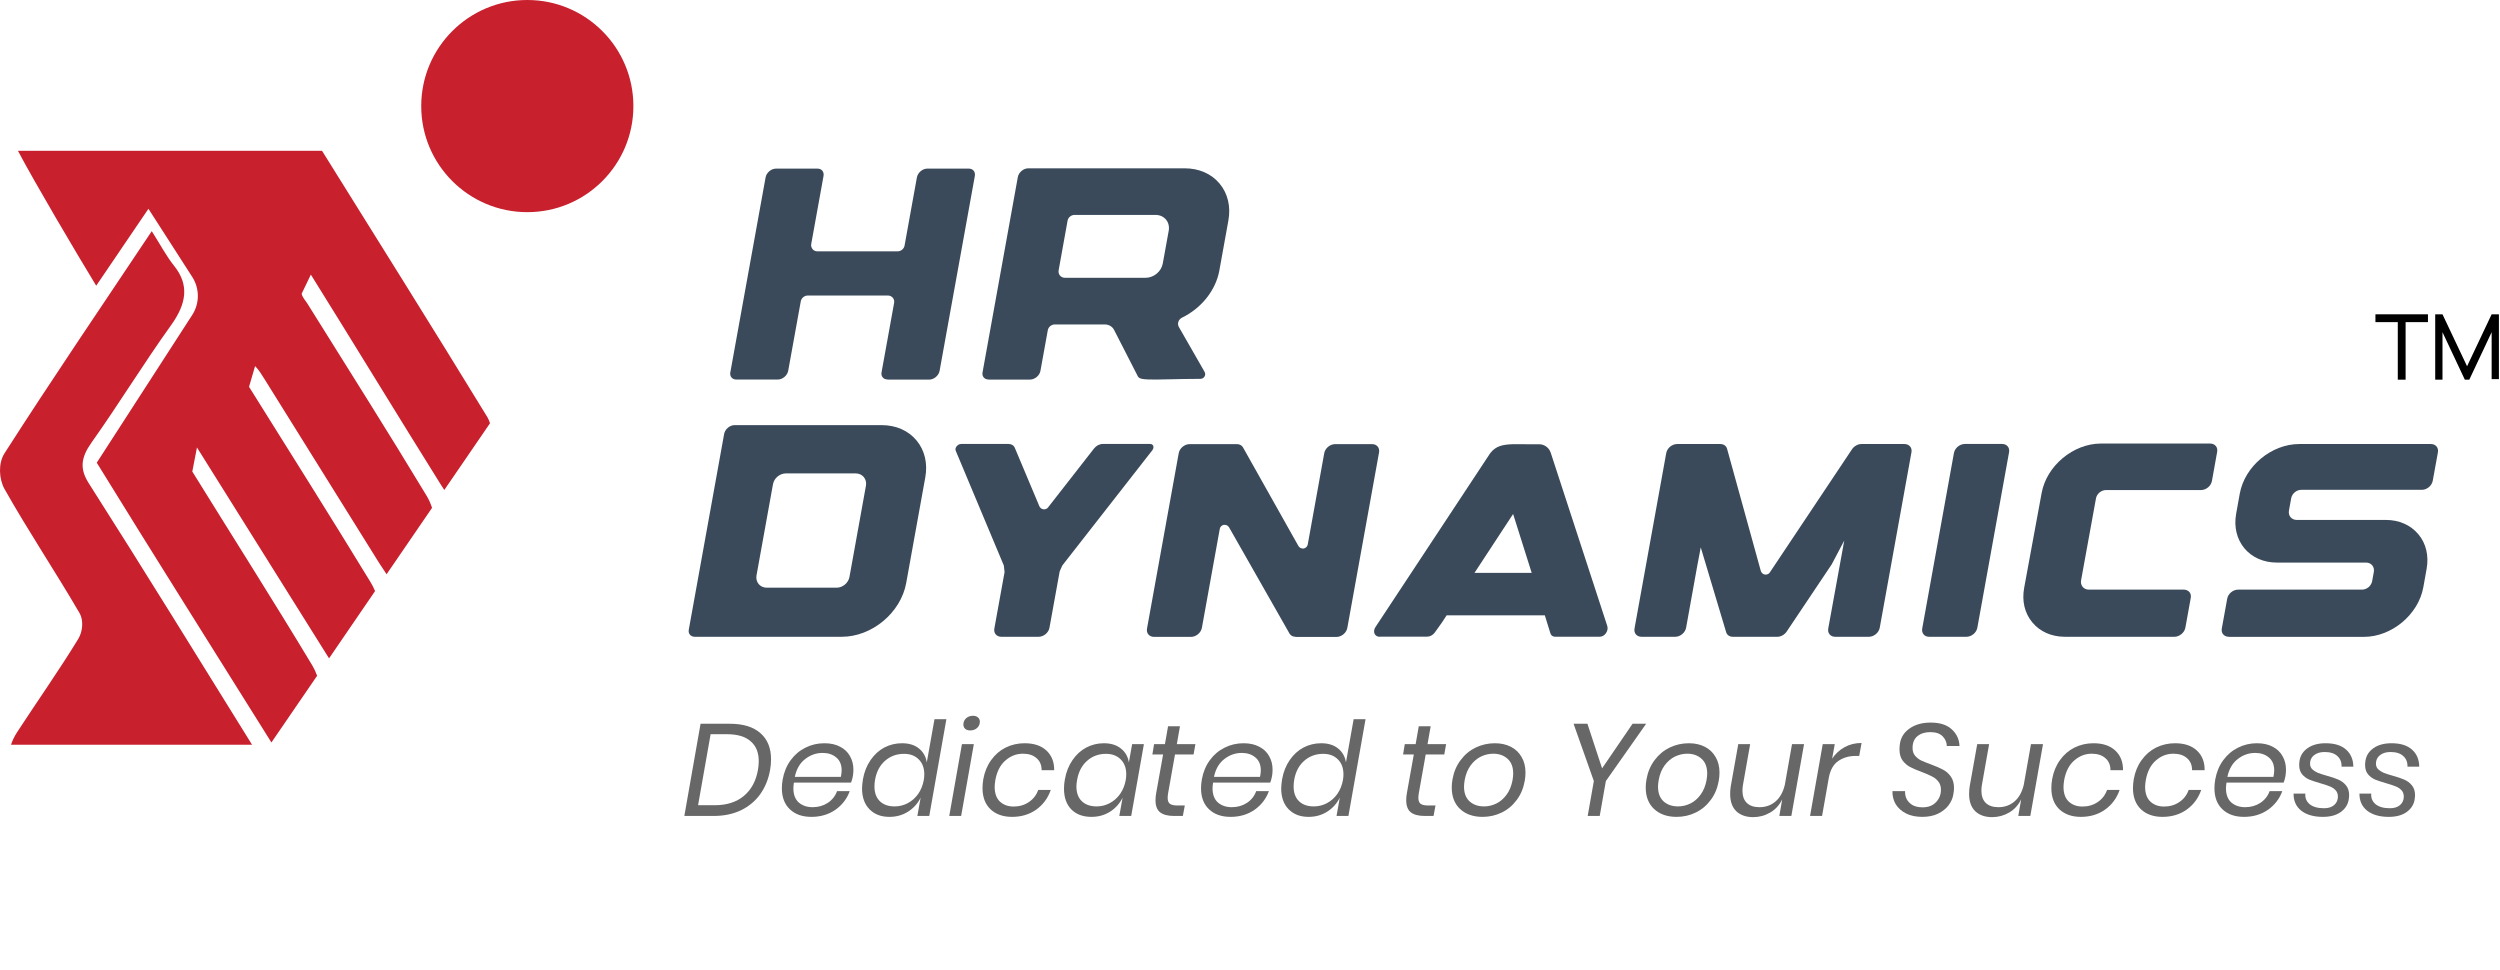<svg xmlns="http://www.w3.org/2000/svg" width="1726" height="670" viewBox="0 0 1726 670" fill="none"><path d="M612.803 261.985C611.358 261.985 610.191 261.484 609.413 260.54C608.635 259.595 608.358 258.373 608.635 256.984L617.304 209.086C617.526 207.752 617.193 206.474 616.359 205.53C615.526 204.585 614.359 204.029 613.025 204.029H557.682C555.348 204.029 553.236 205.807 552.847 208.086L544.179 255.983C543.568 259.262 540.289 262.04 536.955 262.04H508.395C506.95 262.04 505.783 261.54 505.005 260.595C504.227 259.651 503.949 258.428 504.227 257.039L528.565 122.459C529.176 119.18 532.455 116.402 535.789 116.402H564.349C565.739 116.402 566.961 116.902 567.739 117.847C568.517 118.791 568.795 120.069 568.572 121.458L560.071 168.467C559.849 169.745 560.182 171.023 561.016 172.023C561.849 173.024 563.016 173.524 564.349 173.524H619.693C622.027 173.524 624.138 171.801 624.527 169.467L633.029 122.459C633.64 119.18 636.919 116.402 640.252 116.402H668.813C670.203 116.402 671.425 116.902 672.203 117.847C672.981 118.791 673.259 120.069 673.036 121.458L648.698 256.039C648.087 259.317 644.809 262.096 641.475 262.096H612.914L612.803 261.985Z" fill="#3A4A5B"></path><path d="M682.533 262.008C681.088 262.008 679.921 261.508 679.143 260.563C678.365 259.618 678.087 258.396 678.365 257.007L702.703 122.26C703.314 118.981 706.593 116.203 709.927 116.203H817.891C827.782 116.203 836.339 119.926 842.007 126.76C847.675 133.539 849.842 142.652 848.064 152.321L841.84 186.772C839.395 200.33 829.505 212.776 816.113 219.278C814.835 219.889 813.891 221 813.502 222.278C813.168 223.445 813.279 224.668 813.835 225.668L831.616 256.673C832.227 257.729 832.227 258.952 831.616 259.952C831.005 260.952 829.949 261.563 828.727 261.563C820.503 261.563 814.002 261.73 808.834 261.841C805.389 261.897 802.555 262.008 800.166 262.008H795.443C787.108 262.008 786.219 261.063 785.441 259.563L769.16 227.779C767.993 225.445 765.493 224.001 762.77 224.001H728.208C725.874 224.001 723.763 225.779 723.374 228.113L718.317 256.062C717.706 259.341 714.428 262.063 711.094 262.063H682.533V262.008ZM741.877 148.376C739.543 148.376 737.432 150.098 737.043 152.432L730.875 186.66C730.653 187.994 730.986 189.272 731.82 190.272C732.653 191.217 733.82 191.772 735.154 191.772H790.997C796.61 191.772 801.777 187.438 802.777 181.937L806.889 159.266C807.389 156.433 806.723 153.654 805 151.598C803.277 149.542 800.721 148.376 797.776 148.376H741.933H741.877Z" fill="#3A4A5B"></path><path d="M479.725 439.643C478.336 439.643 477.113 439.143 476.335 438.198C475.557 437.254 475.279 436.031 475.557 434.642L499.951 299.562C500.562 296.283 503.84 293.505 507.174 293.505H608.638C618.528 293.505 627.085 297.228 632.753 304.062C638.421 310.841 640.588 319.954 638.81 329.623L625.641 402.525C621.918 423.029 601.97 439.643 581.132 439.643H479.669H479.725ZM542.57 326.844C538.347 326.844 534.457 330.123 533.679 334.235L522.288 397.302C521.899 399.469 522.455 401.636 523.788 403.248C525.122 404.859 527.178 405.748 529.345 405.748H577.576C581.799 405.748 585.689 402.47 586.467 398.358L597.858 335.29C598.247 333.123 597.691 330.956 596.358 329.345C595.024 327.733 592.968 326.844 590.801 326.844H542.57Z" fill="#3A4A5B"></path><path d="M691.331 439.643C689.72 439.643 688.386 439.032 687.441 437.977C686.552 436.921 686.219 435.476 686.497 433.92L693.554 394.969L693.054 390.468L659.825 311.175C659.492 310.342 659.603 309.341 660.27 308.397C661.048 307.23 662.326 306.508 663.604 306.508H696.221C698.332 306.508 699.999 307.563 700.666 309.286L717.558 349.46C718.058 350.627 719.058 351.405 720.336 351.627H720.559H720.892C721.948 351.627 722.948 351.183 723.559 350.349L755.343 309.619C756.899 307.674 759.121 306.508 761.4 306.508H794.017C795.017 306.508 795.739 306.897 796.128 307.674C796.573 308.619 796.351 309.786 795.573 310.842L733.45 390.357L731.616 394.413L724.559 433.365C723.948 436.81 720.559 439.643 717.002 439.643H691.275H691.331Z" fill="#3A4A5B"></path><path d="M894.524 439.645C892.746 439.645 891.301 438.922 890.412 437.644L848.516 364.019C847.738 362.853 846.682 362.352 845.515 362.352H844.793C843.348 362.741 842.348 363.797 842.126 365.186L829.79 433.421C829.179 436.866 825.789 439.7 822.233 439.7H796.728C795.117 439.7 793.783 439.089 792.839 438.033C791.95 436.977 791.616 435.533 791.894 433.977L813.787 312.899C814.398 309.454 817.788 306.62 821.344 306.62H853.906C855.684 306.62 857.128 307.342 858.017 308.62L896.469 377.022C897.247 378.189 898.303 378.689 899.47 378.689H900.192C901.581 378.3 902.581 377.3 902.859 375.966L914.25 312.899C914.861 309.454 918.251 306.62 921.807 306.62H947.312C948.923 306.62 950.257 307.231 951.146 308.287C952.035 309.343 952.368 310.787 952.09 312.399L930.198 433.477C929.586 436.922 926.197 439.756 922.641 439.756H894.469L894.524 439.645Z" fill="#3A4A5B"></path><path d="M952.581 439.645C950.97 439.645 949.747 438.923 949.08 437.701C948.303 436.2 948.58 434.311 949.803 432.644L1028.76 313.011C1032.71 307.732 1037.71 306.954 1044.32 306.676H1046.49C1048.77 306.676 1063.05 306.732 1063.05 306.732C1063.27 306.732 1068.6 306.787 1070.66 312.677L1109.67 432.2C1110.17 433.811 1109.83 435.7 1108.67 437.256C1107.61 438.756 1106.05 439.59 1104.55 439.59H1073.49C1072.05 439.59 1070.83 438.701 1070.38 437.201L1066.55 424.809H998.756L995.645 429.588L990.533 436.756C989.31 438.423 987.31 439.534 985.42 439.534H952.581V439.645ZM1017.98 395.526H1057.49L1044.65 354.852L1017.98 395.526Z" fill="#3A4A5B"></path><path d="M1267.05 439.64C1265.44 439.64 1264.11 439.084 1263.16 437.973C1262.27 436.917 1261.94 435.472 1262.22 433.916L1273.28 373.183L1264.61 389.63L1233.6 435.917C1232.16 438.139 1229.54 439.64 1227.1 439.64H1196.37C1194.04 439.64 1192.26 438.362 1191.7 436.361L1174.2 377.906L1171.81 390.519L1164.09 433.361C1163.48 436.806 1160.09 439.64 1156.53 439.64H1133.3C1131.69 439.64 1130.36 439.028 1129.41 437.973C1128.53 436.917 1128.19 435.472 1128.47 433.916L1150.36 312.838C1150.97 309.393 1154.36 306.559 1157.92 306.559H1187.7C1190.04 306.559 1191.82 307.837 1192.37 309.838L1215.65 394.131C1216.04 395.52 1217.15 396.465 1218.54 396.687H1218.76H1219.1C1220.27 396.687 1221.32 396.132 1221.93 395.131L1278.55 310.282C1280 308.06 1282.61 306.559 1285.06 306.559H1314.84C1316.45 306.559 1317.78 307.171 1318.73 308.226C1319.62 309.282 1319.95 310.727 1319.67 312.283L1297.78 433.361C1297.17 436.806 1293.78 439.64 1290.22 439.64H1267H1267.05Z" fill="#3A4A5B"></path><path d="M1331.94 439.643C1330.32 439.643 1328.99 439.088 1328.05 437.977C1327.16 436.921 1326.82 435.476 1327.1 433.92L1348.99 312.787C1349.61 309.341 1353 306.508 1356.55 306.508H1382.28C1383.89 306.508 1385.22 307.119 1386.11 308.175C1387 309.23 1387.34 310.675 1387.06 312.231L1365.16 433.365C1364.55 436.81 1361.16 439.643 1357.61 439.643H1331.88H1331.94Z" fill="#3A4A5B"></path><path d="M1425.65 439.636C1416.43 439.636 1408.48 436.135 1403.15 429.745C1397.81 423.355 1395.81 414.909 1397.48 405.852L1409.54 340.395C1412.98 321.558 1431.38 306.222 1450.55 306.222H1525.89C1527.5 306.222 1528.84 306.833 1529.78 307.889C1530.67 308.945 1531.01 310.389 1530.73 311.945L1527.12 332.06C1526.5 335.505 1523.12 338.339 1519.56 338.339H1453.99C1450.71 338.339 1447.6 340.895 1447.05 344.173L1436.77 400.684C1436.49 402.351 1436.88 403.962 1437.88 405.185C1438.88 406.407 1440.43 407.074 1442.1 407.074H1507.67C1509.28 407.074 1510.61 407.685 1511.56 408.741C1512.45 409.797 1512.78 411.241 1512.5 412.797L1508.78 433.357C1508.17 436.746 1504.72 439.636 1501.22 439.636H1425.71H1425.65Z" fill="#3A4A5B"></path><path d="M1538.77 439.64C1537.16 439.64 1535.82 439.028 1534.88 437.973C1533.99 436.917 1533.66 435.472 1533.93 433.916L1537.66 413.357C1538.27 409.912 1541.66 407.078 1545.21 407.078H1630.73C1634.06 407.078 1637.12 404.522 1637.73 401.244L1638.9 394.798C1639.18 393.131 1638.79 391.52 1637.79 390.297C1636.73 389.075 1635.29 388.408 1633.56 388.408H1572.05C1562.83 388.408 1554.88 384.907 1549.55 378.573C1544.27 372.238 1542.21 363.737 1543.83 354.735L1546.33 340.843C1549.72 321.951 1568.16 306.559 1587.39 306.559H1678.35C1679.96 306.559 1681.3 307.171 1682.18 308.226C1683.07 309.282 1683.41 310.727 1683.13 312.338L1679.57 331.897C1678.96 335.342 1675.57 338.176 1672.02 338.176H1588.83C1585.5 338.176 1582.44 340.732 1581.83 344.011L1580.28 352.568C1580 354.235 1580.39 355.846 1581.39 357.069C1582.39 358.236 1583.94 358.958 1585.61 358.958H1647.12C1656.35 358.958 1664.29 362.459 1669.63 368.849C1674.96 375.183 1676.96 383.685 1675.35 392.686L1673.07 405.411C1669.68 424.303 1651.23 439.695 1632.01 439.695H1538.77V439.64Z" fill="#3A4A5B"></path><path d="M214.61 189.59C242.393 234.099 276.288 289.72 304.127 334.229C304.96 335.562 305.849 336.896 306.738 338.285L338.3 292.221C337.855 290.776 337.299 289.331 336.577 288.164C298.959 226.597 260.507 165.419 222.334 104.13H12.405C23.463 125.245 52.58 174.477 66.416 197.259C79.64 177.811 91.087 160.974 102.478 144.138L132.761 191.257C137.873 199.203 137.873 209.428 132.761 217.373L66.805 319.448C105.423 382.182 148.264 450.028 187.383 512.595L218.944 466.531C218.055 464.03 216.888 461.586 215.61 459.419C188.605 414.521 160.378 370.18 132.761 325.56L135.984 308.946C165.934 356.733 195.884 404.575 227.168 454.529L258.951 408.076C258.007 405.853 256.951 403.741 255.784 401.852C228.279 356.733 199.996 311.947 171.935 267.049L176.103 252.769C178.436 254.936 180.992 259.103 182.604 261.715C208.998 304.001 235.336 346.342 261.73 388.628C263.341 391.184 265.008 393.684 266.897 396.462L298.292 350.62C297.347 347.675 296.069 344.842 294.569 342.341C267.731 297.833 239.781 253.769 212.221 209.594C210.831 207.372 208.664 205.205 208.275 202.76" fill="#C9202D"></path><path d="M54.987 423.407C57.71 428.074 57.21 435.909 54.043 441.077C40.818 462.747 25.871 483.918 11.868 505.422C9.868 508.478 8.534 511.367 7.59 514.146H174.009C136.614 453.912 99.44 393.512 61.266 333.612C55.043 323.833 55.71 316.109 63.1 305.663C82.159 278.824 98.94 251.208 118.166 224.425C128.89 209.478 130.668 196.587 120.277 183.64C114.776 176.75 110.775 169.026 104.774 159.58C69.434 212.534 35.428 262.488 3.089 312.997C-1.357 319.943 -0.69 330.778 3.089 337.557C19.425 366.563 38.206 394.568 54.987 423.407Z" fill="#C9202D"></path><path d="M364.054 146.472C404.501 146.472 437.29 113.683 437.29 73.236C437.29 32.789 404.501 0 364.054 0C323.607 0 290.818 32.789 290.818 73.236C290.818 113.683 323.607 146.472 364.054 146.472Z" fill="#C9202D"></path><path d="M531.696 531.463C530.552 537.904 528.265 543.532 524.834 548.347C521.403 553.103 516.949 556.805 511.471 559.453C505.994 562.041 499.733 563.335 492.691 563.335H472.466L483.662 499.681H503.887C513.096 499.681 520.139 501.848 525.015 506.182C529.89 510.456 532.328 516.445 532.328 524.15C532.328 526.678 532.117 529.116 531.696 531.463ZM493.323 555.932C501.69 555.932 508.431 553.795 513.548 549.521C518.724 545.187 521.975 539.168 523.299 531.463C523.66 529.356 523.841 527.37 523.841 525.504C523.841 519.545 521.975 514.97 518.243 511.78C514.571 508.529 509.154 506.904 501.991 506.904H490.614L481.946 555.932H493.323Z" fill="#666766"></path><path d="M569.148 513.134C573.422 513.134 577.063 513.947 580.073 515.572C583.083 517.137 585.34 519.304 586.845 522.073C588.41 524.782 589.192 527.882 589.192 531.373C589.192 532.938 589.072 534.413 588.831 535.797C588.47 537.663 588.049 539.168 587.567 540.312H548.111C547.87 542.117 547.749 543.411 547.749 544.194C547.749 548.528 548.983 551.808 551.451 554.036C553.979 556.203 557.17 557.286 561.022 557.286C564.935 557.286 568.426 556.293 571.496 554.306C574.565 552.26 576.702 549.551 577.906 546.18H586.664C584.738 551.477 581.428 555.781 576.732 559.092C572.037 562.342 566.53 563.968 560.209 563.968C553.949 563.968 548.983 562.222 545.312 558.731C541.64 555.239 539.804 550.394 539.804 544.194C539.804 542.268 539.984 540.281 540.346 538.235C541.248 533.118 543.084 528.664 545.853 524.872C548.622 521.08 552.023 518.19 556.056 516.204C560.089 514.158 564.453 513.134 569.148 513.134ZM580.525 536.339C580.886 534.714 581.066 533.209 581.066 531.824C581.066 527.912 579.802 524.932 577.274 522.886C574.806 520.839 571.706 519.816 567.974 519.816C563.52 519.816 559.487 521.23 555.875 524.059C552.264 526.828 549.886 530.921 548.743 536.339H580.525Z" fill="#666766"></path><path d="M653.391 496.521L641.563 563.335H633.346L635.604 550.695C633.617 554.728 630.728 557.948 626.936 560.356C623.144 562.764 618.84 563.968 614.024 563.968C608.306 563.968 603.731 562.222 600.3 558.731C596.869 555.239 595.154 550.424 595.154 544.284C595.154 542.719 595.364 540.612 595.786 537.964C596.689 532.908 598.434 528.514 601.023 524.782C603.611 520.989 606.771 518.1 610.503 516.114C614.295 514.127 618.358 513.134 622.692 513.134C627.568 513.134 631.48 514.338 634.43 516.746C637.44 519.154 639.245 522.374 639.847 526.407L645.174 496.521H653.391ZM624.137 520.448C619.02 520.448 614.626 522.073 610.954 525.323C607.343 528.514 605.056 532.938 604.092 538.596C603.852 539.98 603.731 541.455 603.731 543.02C603.731 547.354 604.965 550.725 607.433 553.133C609.901 555.54 613.302 556.744 617.636 556.744C620.886 556.744 623.926 555.992 626.755 554.487C629.584 552.982 631.962 550.875 633.888 548.167C635.814 545.398 637.108 542.208 637.771 538.596C638.011 537.332 638.132 536.008 638.132 534.623C638.132 530.289 636.868 526.858 634.34 524.33C631.811 521.742 628.411 520.448 624.137 520.448Z" fill="#666766"></path><path d="M665.115 500.223C665.115 498.477 665.747 497.033 667.011 495.889C668.275 494.745 669.84 494.173 671.706 494.173C673.211 494.173 674.385 494.565 675.228 495.347C676.07 496.069 676.492 497.033 676.492 498.236C676.492 499.982 675.86 501.427 674.596 502.57C673.331 503.714 671.766 504.286 669.9 504.286C668.396 504.286 667.222 503.925 666.379 503.202C665.536 502.42 665.115 501.427 665.115 500.223ZM672.338 513.766L663.58 563.335H655.364L664.122 513.766H672.338Z" fill="#666766"></path><path d="M707.4 513.134C713.841 513.134 718.867 514.82 722.479 518.19C726.09 521.561 727.866 526.076 727.806 531.734H719.138C719.138 528.183 717.964 525.414 715.617 523.427C713.329 521.381 710.199 520.357 706.227 520.357C701.712 520.357 697.679 521.922 694.128 525.053C690.576 528.122 688.259 532.637 687.175 538.596C686.874 540.522 686.724 542.087 686.724 543.291C686.724 547.745 687.928 551.116 690.336 553.404C692.804 555.691 695.964 556.835 699.816 556.835C703.789 556.835 707.28 555.811 710.29 553.765C713.36 551.718 715.526 548.919 716.791 545.368H725.458C723.472 551.086 720.101 555.631 715.346 559.002C710.651 562.312 705.113 563.968 698.733 563.968C692.533 563.968 687.567 562.222 683.835 558.731C680.163 555.179 678.327 550.304 678.327 544.104C678.327 542.178 678.508 540.131 678.869 537.964C679.772 532.908 681.577 528.514 684.286 524.782C686.995 520.989 690.336 518.1 694.308 516.114C698.341 514.127 702.705 513.134 707.4 513.134Z" fill="#666766"></path><path d="M762.118 513.134C766.994 513.134 770.937 514.368 773.946 516.836C776.956 519.244 778.762 522.434 779.364 526.407L781.621 513.766H789.747L780.989 563.335H772.772L775.03 550.695C773.104 554.668 770.244 557.888 766.452 560.356C762.66 562.764 758.356 563.968 753.541 563.968C747.702 563.968 743.067 562.252 739.636 558.821C736.265 555.33 734.58 550.544 734.58 544.465C734.58 542.238 734.79 540.071 735.212 537.964C736.115 532.908 737.86 528.514 740.449 524.782C743.037 520.989 746.197 518.1 749.929 516.114C753.721 514.127 757.784 513.134 762.118 513.134ZM763.563 520.448C758.446 520.448 754.082 522.073 750.471 525.323C746.859 528.514 744.572 532.938 743.609 538.596C743.308 540.281 743.157 541.756 743.157 543.02C743.157 547.354 744.391 550.725 746.859 553.133C749.327 555.54 752.758 556.744 757.152 556.744C760.343 556.744 763.352 555.992 766.181 554.487C769.01 552.982 771.388 550.875 773.314 548.167C775.24 545.398 776.535 542.208 777.197 538.596C777.437 537.332 777.558 535.978 777.558 534.533C777.558 530.199 776.264 526.768 773.675 524.24C771.147 521.712 767.776 520.448 763.563 520.448Z" fill="#666766"></path><path d="M806.433 547.806C806.252 548.949 806.162 549.973 806.162 550.875C806.162 552.802 806.674 554.156 807.697 554.939C808.781 555.721 810.526 556.112 812.934 556.112H817.99L816.636 563.335H810.496C806.283 563.335 803.092 562.493 800.925 560.807C798.819 559.122 797.765 556.353 797.765 552.501C797.765 550.755 797.916 549.13 798.217 547.625L803.002 520.899H795.598L796.772 513.766H804.266L806.433 501.397H814.649L812.482 513.766H825.304L824.04 520.899H811.218L806.433 547.806Z" fill="#666766"></path><path d="M858.535 513.134C862.808 513.134 866.45 513.947 869.46 515.572C872.469 517.137 874.727 519.304 876.231 522.073C877.796 524.782 878.579 527.882 878.579 531.373C878.579 532.938 878.459 534.413 878.218 535.797C877.857 537.663 877.435 539.168 876.954 540.312H837.497C837.256 542.117 837.136 543.411 837.136 544.194C837.136 548.528 838.37 551.808 840.838 554.036C843.366 556.203 846.556 557.286 850.408 557.286C854.321 557.286 857.812 556.293 860.882 554.306C863.952 552.26 866.089 549.551 867.293 546.18H876.051C874.125 551.477 870.814 555.781 866.119 559.092C861.424 562.342 855.916 563.968 849.596 563.968C843.336 563.968 838.37 562.222 834.698 558.731C831.026 555.239 829.19 550.394 829.19 544.194C829.19 542.268 829.371 540.281 829.732 538.235C830.635 533.118 832.471 528.664 835.24 524.872C838.009 521.08 841.41 518.19 845.443 516.204C849.475 514.158 853.839 513.134 858.535 513.134ZM869.911 536.339C870.272 534.714 870.453 533.209 870.453 531.824C870.453 527.912 869.189 524.932 866.661 522.886C864.193 520.839 861.093 519.816 857.361 519.816C852.907 519.816 848.874 521.23 845.262 524.059C841.65 526.828 839.273 530.921 838.129 536.339H869.911Z" fill="#666766"></path><path d="M942.777 496.521L930.949 563.335H922.733L924.99 550.695C923.004 554.728 920.114 557.948 916.322 560.356C912.53 562.764 908.226 563.968 903.411 563.968C897.692 563.968 893.118 562.222 889.687 558.731C886.256 555.239 884.54 550.424 884.54 544.284C884.54 542.719 884.751 540.612 885.172 537.964C886.075 532.908 887.821 528.514 890.409 524.782C892.997 520.989 896.158 518.1 899.89 516.114C903.682 514.127 907.745 513.134 912.079 513.134C916.954 513.134 920.867 514.338 923.816 516.746C926.826 519.154 928.632 522.374 929.234 526.407L934.561 496.521H942.777ZM913.523 520.448C908.407 520.448 904.013 522.073 900.341 525.323C896.729 528.514 894.442 532.938 893.479 538.596C893.238 539.98 893.118 541.455 893.118 543.02C893.118 547.354 894.352 550.725 896.82 553.133C899.288 555.54 902.689 556.744 907.022 556.744C910.273 556.744 913.313 555.992 916.142 554.487C918.971 552.982 921.348 550.875 923.275 548.167C925.201 545.398 926.495 542.208 927.157 538.596C927.398 537.332 927.518 536.008 927.518 534.623C927.518 530.289 926.254 526.858 923.726 524.33C921.198 521.742 917.797 520.448 913.523 520.448Z" fill="#666766"></path><path d="M979.518 547.806C979.338 548.949 979.247 549.973 979.247 550.875C979.247 552.802 979.759 554.156 980.782 554.939C981.866 555.721 983.611 556.112 986.019 556.112H991.075L989.721 563.335H983.581C979.368 563.335 976.178 562.493 974.011 560.807C971.904 559.122 970.85 556.353 970.85 552.501C970.85 550.755 971.001 549.13 971.302 547.625L976.087 520.899H968.683L969.857 513.766H977.351L979.518 501.397H987.735L985.568 513.766H998.389L997.125 520.899H984.304L979.518 547.806Z" fill="#666766"></path><path d="M1032.07 513.134C1036.22 513.134 1039.9 513.947 1043.09 515.572C1046.28 517.197 1048.74 519.545 1050.49 522.615C1052.3 525.624 1053.2 529.236 1053.2 533.449C1053.2 535.315 1053.02 537.242 1052.66 539.228C1051.75 544.284 1049.89 548.678 1047.06 552.41C1044.29 556.142 1040.86 559.002 1036.77 560.988C1032.67 562.974 1028.28 563.968 1023.58 563.968C1017.14 563.968 1011.97 562.162 1008.05 558.55C1004.2 554.939 1002.28 549.973 1002.28 543.652C1002.28 541.846 1002.46 539.95 1002.82 537.964C1003.72 532.908 1005.59 528.514 1008.42 524.782C1011.24 520.989 1014.71 518.1 1018.8 516.114C1022.95 514.127 1027.38 513.134 1032.07 513.134ZM1030.99 520.357C1028.04 520.357 1025.18 521.02 1022.41 522.344C1019.7 523.668 1017.32 525.715 1015.28 528.484C1013.29 531.192 1011.94 534.563 1011.21 538.596C1010.91 540.402 1010.76 541.907 1010.76 543.111C1010.76 547.565 1012.06 550.966 1014.65 553.313C1017.23 555.601 1020.54 556.744 1024.58 556.744C1027.53 556.744 1030.36 556.082 1033.06 554.758C1035.77 553.434 1038.12 551.417 1040.11 548.708C1042.15 545.94 1043.54 542.569 1044.26 538.596C1044.56 536.79 1044.71 535.285 1044.71 534.082C1044.71 529.567 1043.42 526.166 1040.83 523.879C1038.24 521.531 1034.96 520.357 1030.99 520.357Z" fill="#666766"></path><path d="M1136.5 499.681L1108.69 539.228L1104.45 563.335H1096.14L1100.39 539.228L1086.39 499.681H1095.96L1106.08 530.47L1127.11 499.681H1136.5Z" fill="#666766"></path><path d="M1166.01 513.134C1170.16 513.134 1173.83 513.947 1177.02 515.572C1180.21 517.197 1182.68 519.545 1184.43 522.615C1186.23 525.624 1187.14 529.236 1187.14 533.449C1187.14 535.315 1186.95 537.242 1186.59 539.228C1185.69 544.284 1183.82 548.678 1181 552.41C1178.23 556.142 1174.8 559.002 1170.7 560.988C1166.61 562.974 1162.22 563.968 1157.52 563.968C1151.08 563.968 1145.9 562.162 1141.99 558.55C1138.14 554.939 1136.21 549.973 1136.21 543.652C1136.21 541.846 1136.39 539.95 1136.75 537.964C1137.66 532.908 1139.52 528.514 1142.35 524.782C1145.18 520.989 1148.64 518.1 1152.73 516.114C1156.89 514.127 1161.31 513.134 1166.01 513.134ZM1164.92 520.357C1161.97 520.357 1159.12 521.02 1156.35 522.344C1153.64 523.668 1151.26 525.715 1149.21 528.484C1147.23 531.192 1145.87 534.563 1145.15 538.596C1144.85 540.402 1144.7 541.907 1144.7 543.111C1144.7 547.565 1145.99 550.966 1148.58 553.313C1151.17 555.601 1154.48 556.744 1158.51 556.744C1161.46 556.744 1164.29 556.082 1167 554.758C1169.71 553.434 1172.06 551.417 1174.04 548.708C1176.09 545.94 1177.47 542.569 1178.2 538.596C1178.5 536.79 1178.65 535.285 1178.65 534.082C1178.65 529.567 1177.35 526.166 1174.77 523.879C1172.18 521.531 1168.9 520.357 1164.92 520.357Z" fill="#666766"></path><path d="M1245.51 513.766L1236.75 563.335H1228.45L1230.43 551.869C1228.51 555.841 1225.74 558.881 1222.13 560.988C1218.52 563.095 1214.6 564.148 1210.39 564.148C1205.51 564.148 1201.63 562.794 1198.74 560.085C1195.91 557.316 1194.5 553.343 1194.5 548.167C1194.5 546.12 1194.65 544.284 1194.95 542.659L1200.1 513.766H1208.31L1203.35 541.846C1203.11 543.111 1202.99 544.465 1202.99 545.91C1202.99 549.581 1204.01 552.41 1206.06 554.397C1208.1 556.323 1210.99 557.286 1214.72 557.286C1219 557.286 1222.67 555.992 1225.74 553.404C1228.87 550.755 1231.04 546.903 1232.24 541.846L1237.21 513.766H1245.51Z" fill="#666766"></path><path d="M1264.91 523.788C1267.14 520.418 1270 517.769 1273.49 515.843C1276.98 513.917 1280.9 512.954 1285.23 512.954L1283.6 521.892H1281.08C1276.56 521.892 1272.62 523.036 1269.25 525.323C1265.88 527.611 1263.68 531.403 1262.66 536.7L1257.96 563.335H1249.66L1258.41 513.766H1266.72L1264.91 523.788Z" fill="#666766"></path><path d="M1348.6 548.347C1348.18 551.056 1347.07 553.614 1345.26 556.022C1343.45 558.37 1341.02 560.296 1337.95 561.801C1334.88 563.245 1331.29 563.968 1327.2 563.968C1322.81 563.968 1319.05 563.185 1315.92 561.62C1312.79 559.995 1310.41 557.858 1308.78 555.209C1307.22 552.501 1306.47 549.491 1306.53 546.18H1315.28C1315.16 547.986 1315.49 549.762 1316.28 551.507C1317.12 553.193 1318.44 554.607 1320.25 555.751C1322.12 556.835 1324.49 557.376 1327.38 557.376C1331.29 557.376 1334.36 556.203 1336.59 553.855C1338.88 551.507 1340.02 548.618 1340.02 545.187C1340.02 542.9 1339.42 541.034 1338.22 539.589C1337.07 538.084 1335.63 536.911 1333.88 536.068C1332.2 535.165 1329.85 534.142 1326.84 532.998C1323.41 531.734 1320.67 530.56 1318.62 529.477C1316.64 528.393 1314.92 526.888 1313.48 524.962C1312.09 522.976 1311.4 520.418 1311.4 517.288C1311.4 515.903 1311.52 514.519 1311.76 513.134C1312.48 508.861 1314.74 505.429 1318.53 502.841C1322.39 500.193 1327.17 498.868 1332.89 498.868C1339.33 498.868 1344.21 500.433 1347.52 503.563C1350.89 506.633 1352.66 510.456 1352.84 515.03H1344.09C1344.03 512.502 1343.06 510.275 1341.2 508.349C1339.33 506.423 1336.47 505.46 1332.62 505.46C1329.01 505.46 1326.06 506.393 1323.77 508.259C1321.54 510.125 1320.43 512.833 1320.43 516.385C1320.43 518.491 1320.97 520.237 1322.06 521.622C1323.2 523.006 1324.58 524.12 1326.21 524.962C1327.89 525.745 1330.21 526.678 1333.16 527.761C1336.59 529.025 1339.36 530.229 1341.47 531.373C1343.57 532.456 1345.35 534.021 1346.79 536.068C1348.3 538.114 1349.05 540.763 1349.05 544.013C1349.05 545.217 1348.9 546.662 1348.6 548.347Z" fill="#666766"></path><path d="M1410.49 513.766L1401.73 563.335H1393.42L1395.41 551.869C1393.48 555.841 1390.71 558.881 1387.1 560.988C1383.49 563.095 1379.58 564.148 1375.36 564.148C1370.49 564.148 1366.6 562.794 1363.72 560.085C1360.89 557.316 1359.47 553.343 1359.47 548.167C1359.47 546.12 1359.62 544.284 1359.92 542.659L1365.07 513.766H1373.29L1368.32 541.846C1368.08 543.111 1367.96 544.465 1367.96 545.91C1367.96 549.581 1368.98 552.41 1371.03 554.397C1373.08 556.323 1375.96 557.286 1379.7 557.286C1383.97 557.286 1387.64 555.992 1390.71 553.404C1393.84 550.755 1396.01 546.903 1397.21 541.846L1402.18 513.766H1410.49Z" fill="#666766"></path><path d="M1445.33 513.134C1451.77 513.134 1456.79 514.82 1460.41 518.19C1464.02 521.561 1465.79 526.076 1465.73 531.734H1457.06C1457.06 528.183 1455.89 525.414 1453.54 523.427C1451.26 521.381 1448.13 520.357 1444.15 520.357C1439.64 520.357 1435.61 521.922 1432.05 525.053C1428.5 528.122 1426.19 532.637 1425.1 538.596C1424.8 540.522 1424.65 542.087 1424.65 543.291C1424.65 547.745 1425.85 551.116 1428.26 553.404C1430.73 555.691 1433.89 556.835 1437.74 556.835C1441.72 556.835 1445.21 555.811 1448.22 553.765C1451.29 551.718 1453.45 548.919 1454.72 545.368H1463.39C1461.4 551.086 1458.03 555.631 1453.27 559.002C1448.58 562.312 1443.04 563.968 1436.66 563.968C1430.46 563.968 1425.49 562.222 1421.76 558.731C1418.09 555.179 1416.25 550.304 1416.25 544.104C1416.25 542.178 1416.43 540.131 1416.8 537.964C1417.7 532.908 1419.5 528.514 1422.21 524.782C1424.92 520.989 1428.26 518.1 1432.24 516.114C1436.27 514.127 1440.63 513.134 1445.33 513.134Z" fill="#666766"></path><path d="M1501.67 513.134C1508.11 513.134 1513.14 514.82 1516.75 518.19C1520.36 521.561 1522.14 526.076 1522.08 531.734H1513.41C1513.41 528.183 1512.23 525.414 1509.89 523.427C1507.6 521.381 1504.47 520.357 1500.5 520.357C1495.98 520.357 1491.95 521.922 1488.4 525.053C1484.85 528.122 1482.53 532.637 1481.45 538.596C1481.14 540.522 1480.99 542.087 1480.99 543.291C1480.99 547.745 1482.2 551.116 1484.61 553.404C1487.07 555.691 1490.23 556.835 1494.09 556.835C1498.06 556.835 1501.55 555.811 1504.56 553.765C1507.63 551.718 1509.8 548.919 1511.06 545.368H1519.73C1517.74 551.086 1514.37 555.631 1509.62 559.002C1504.92 562.312 1499.38 563.968 1493 563.968C1486.8 563.968 1481.84 562.222 1478.1 558.731C1474.43 555.179 1472.6 550.304 1472.6 544.104C1472.6 542.178 1472.78 540.131 1473.14 537.964C1474.04 532.908 1475.85 528.514 1478.56 524.782C1481.26 520.989 1484.61 518.1 1488.58 516.114C1492.61 514.127 1496.98 513.134 1501.67 513.134Z" fill="#666766"></path><path d="M1558.19 513.134C1562.47 513.134 1566.11 513.947 1569.12 515.572C1572.13 517.137 1574.39 519.304 1575.89 522.073C1577.46 524.782 1578.24 527.882 1578.24 531.373C1578.24 532.938 1578.12 534.413 1577.88 535.797C1577.52 537.663 1577.09 539.168 1576.61 540.312H1537.16C1536.92 542.117 1536.8 543.411 1536.8 544.194C1536.8 548.528 1538.03 551.808 1540.5 554.036C1543.03 556.203 1546.22 557.286 1550.07 557.286C1553.98 557.286 1557.47 556.293 1560.54 554.306C1563.61 552.26 1565.75 549.551 1566.95 546.18H1575.71C1573.78 551.477 1570.47 555.781 1565.78 559.092C1561.08 562.342 1555.58 563.968 1549.26 563.968C1543 563.968 1538.03 562.222 1534.36 558.731C1530.69 555.239 1528.85 550.394 1528.85 544.194C1528.85 542.268 1529.03 540.281 1529.39 538.235C1530.29 533.118 1532.13 528.664 1534.9 524.872C1537.67 521.08 1541.07 518.19 1545.1 516.204C1549.13 514.158 1553.5 513.134 1558.19 513.134ZM1569.57 536.339C1569.93 534.714 1570.11 533.209 1570.11 531.824C1570.11 527.912 1568.85 524.932 1566.32 522.886C1563.85 520.839 1560.75 519.816 1557.02 519.816C1552.57 519.816 1548.53 521.23 1544.92 524.059C1541.31 526.828 1538.93 530.921 1537.79 536.339H1569.57Z" fill="#666766"></path><path d="M1605.6 513.134C1611.8 513.134 1616.52 514.609 1619.77 517.558C1623.02 520.448 1624.68 524.36 1624.74 529.296H1616.61C1616.73 526.286 1615.77 523.849 1613.72 521.983C1611.74 520.117 1608.79 519.184 1604.88 519.184C1601.87 519.184 1599.43 519.936 1597.56 521.441C1595.76 522.886 1594.85 524.812 1594.85 527.219C1594.85 528.785 1595.37 530.079 1596.39 531.102C1597.41 532.065 1598.68 532.878 1600.18 533.54C1601.69 534.142 1603.73 534.804 1606.32 535.526C1609.63 536.429 1612.31 537.332 1614.36 538.235C1616.46 539.138 1618.24 540.462 1619.68 542.208C1621.13 543.953 1621.85 546.241 1621.85 549.07C1621.85 549.732 1621.73 550.845 1621.49 552.41C1620.83 555.841 1618.93 558.64 1615.8 560.807C1612.73 562.914 1608.7 563.968 1603.7 563.968C1597.44 563.968 1592.48 562.553 1588.8 559.724C1585.19 556.835 1583.42 552.892 1583.48 547.896H1591.6C1591.36 550.906 1592.36 553.343 1594.58 555.209C1596.87 557.075 1600.18 558.008 1604.51 558.008C1607.52 558.008 1609.87 557.256 1611.56 555.751C1613.24 554.246 1614.09 552.32 1614.09 549.973C1614.09 548.167 1613.54 546.692 1612.46 545.548C1611.38 544.405 1610.05 543.532 1608.49 542.93C1606.92 542.268 1604.76 541.545 1601.99 540.763C1598.86 539.86 1596.3 539.017 1594.31 538.235C1592.39 537.392 1590.73 536.158 1589.35 534.533C1588.02 532.908 1587.36 530.771 1587.36 528.122C1587.36 527.159 1587.45 526.136 1587.63 525.053C1588.23 521.501 1590.1 518.642 1593.23 516.475C1596.42 514.248 1600.54 513.134 1605.6 513.134Z" fill="#666766"></path><path d="M1651.1 513.134C1657.3 513.134 1662.02 514.609 1665.27 517.558C1668.52 520.448 1670.18 524.36 1670.24 529.296H1662.11C1662.23 526.286 1661.27 523.849 1659.22 521.983C1657.24 520.117 1654.29 519.184 1650.37 519.184C1647.36 519.184 1644.93 519.936 1643.06 521.441C1641.25 522.886 1640.35 524.812 1640.35 527.219C1640.35 528.785 1640.86 530.079 1641.89 531.102C1642.91 532.065 1644.17 532.878 1645.68 533.54C1647.18 534.142 1649.23 534.804 1651.82 535.526C1655.13 536.429 1657.81 537.332 1659.85 538.235C1661.96 539.138 1663.74 540.462 1665.18 542.208C1666.63 543.953 1667.35 546.241 1667.35 549.07C1667.35 549.732 1667.23 550.845 1666.99 552.41C1666.32 555.841 1664.43 558.64 1661.3 560.807C1658.23 562.914 1654.2 563.968 1649.2 563.968C1642.94 563.968 1637.97 562.553 1634.3 559.724C1630.69 556.835 1628.91 552.892 1628.97 547.896H1637.1C1636.86 550.906 1637.85 553.343 1640.08 555.209C1642.37 557.075 1645.68 558.008 1650.01 558.008C1653.02 558.008 1655.37 557.256 1657.06 555.751C1658.74 554.246 1659.58 552.32 1659.58 549.973C1659.58 548.167 1659.04 546.692 1657.96 545.548C1656.87 544.405 1655.55 543.532 1653.99 542.93C1652.42 542.268 1650.25 541.545 1647.48 540.763C1644.35 539.86 1641.8 539.017 1639.81 538.235C1637.88 537.392 1636.23 536.158 1634.84 534.533C1633.52 532.908 1632.86 530.771 1632.86 528.122C1632.86 527.159 1632.95 526.136 1633.13 525.053C1633.73 521.501 1635.6 518.642 1638.73 516.475C1641.92 514.248 1646.04 513.134 1651.1 513.134Z" fill="#666766"></path><path d="M1655.43 262.129V222.4H1640V217H1676.26V222.4H1660.83V262.129H1655.43Z" fill="black"></path><path d="M1681.27 262.129V217H1686.29L1703.26 252.872L1720.23 217H1725.25V261.744H1720.23V229.343L1704.8 262.129H1701.72L1686.29 229.343V262.129H1681.27Z" fill="black"></path></svg>